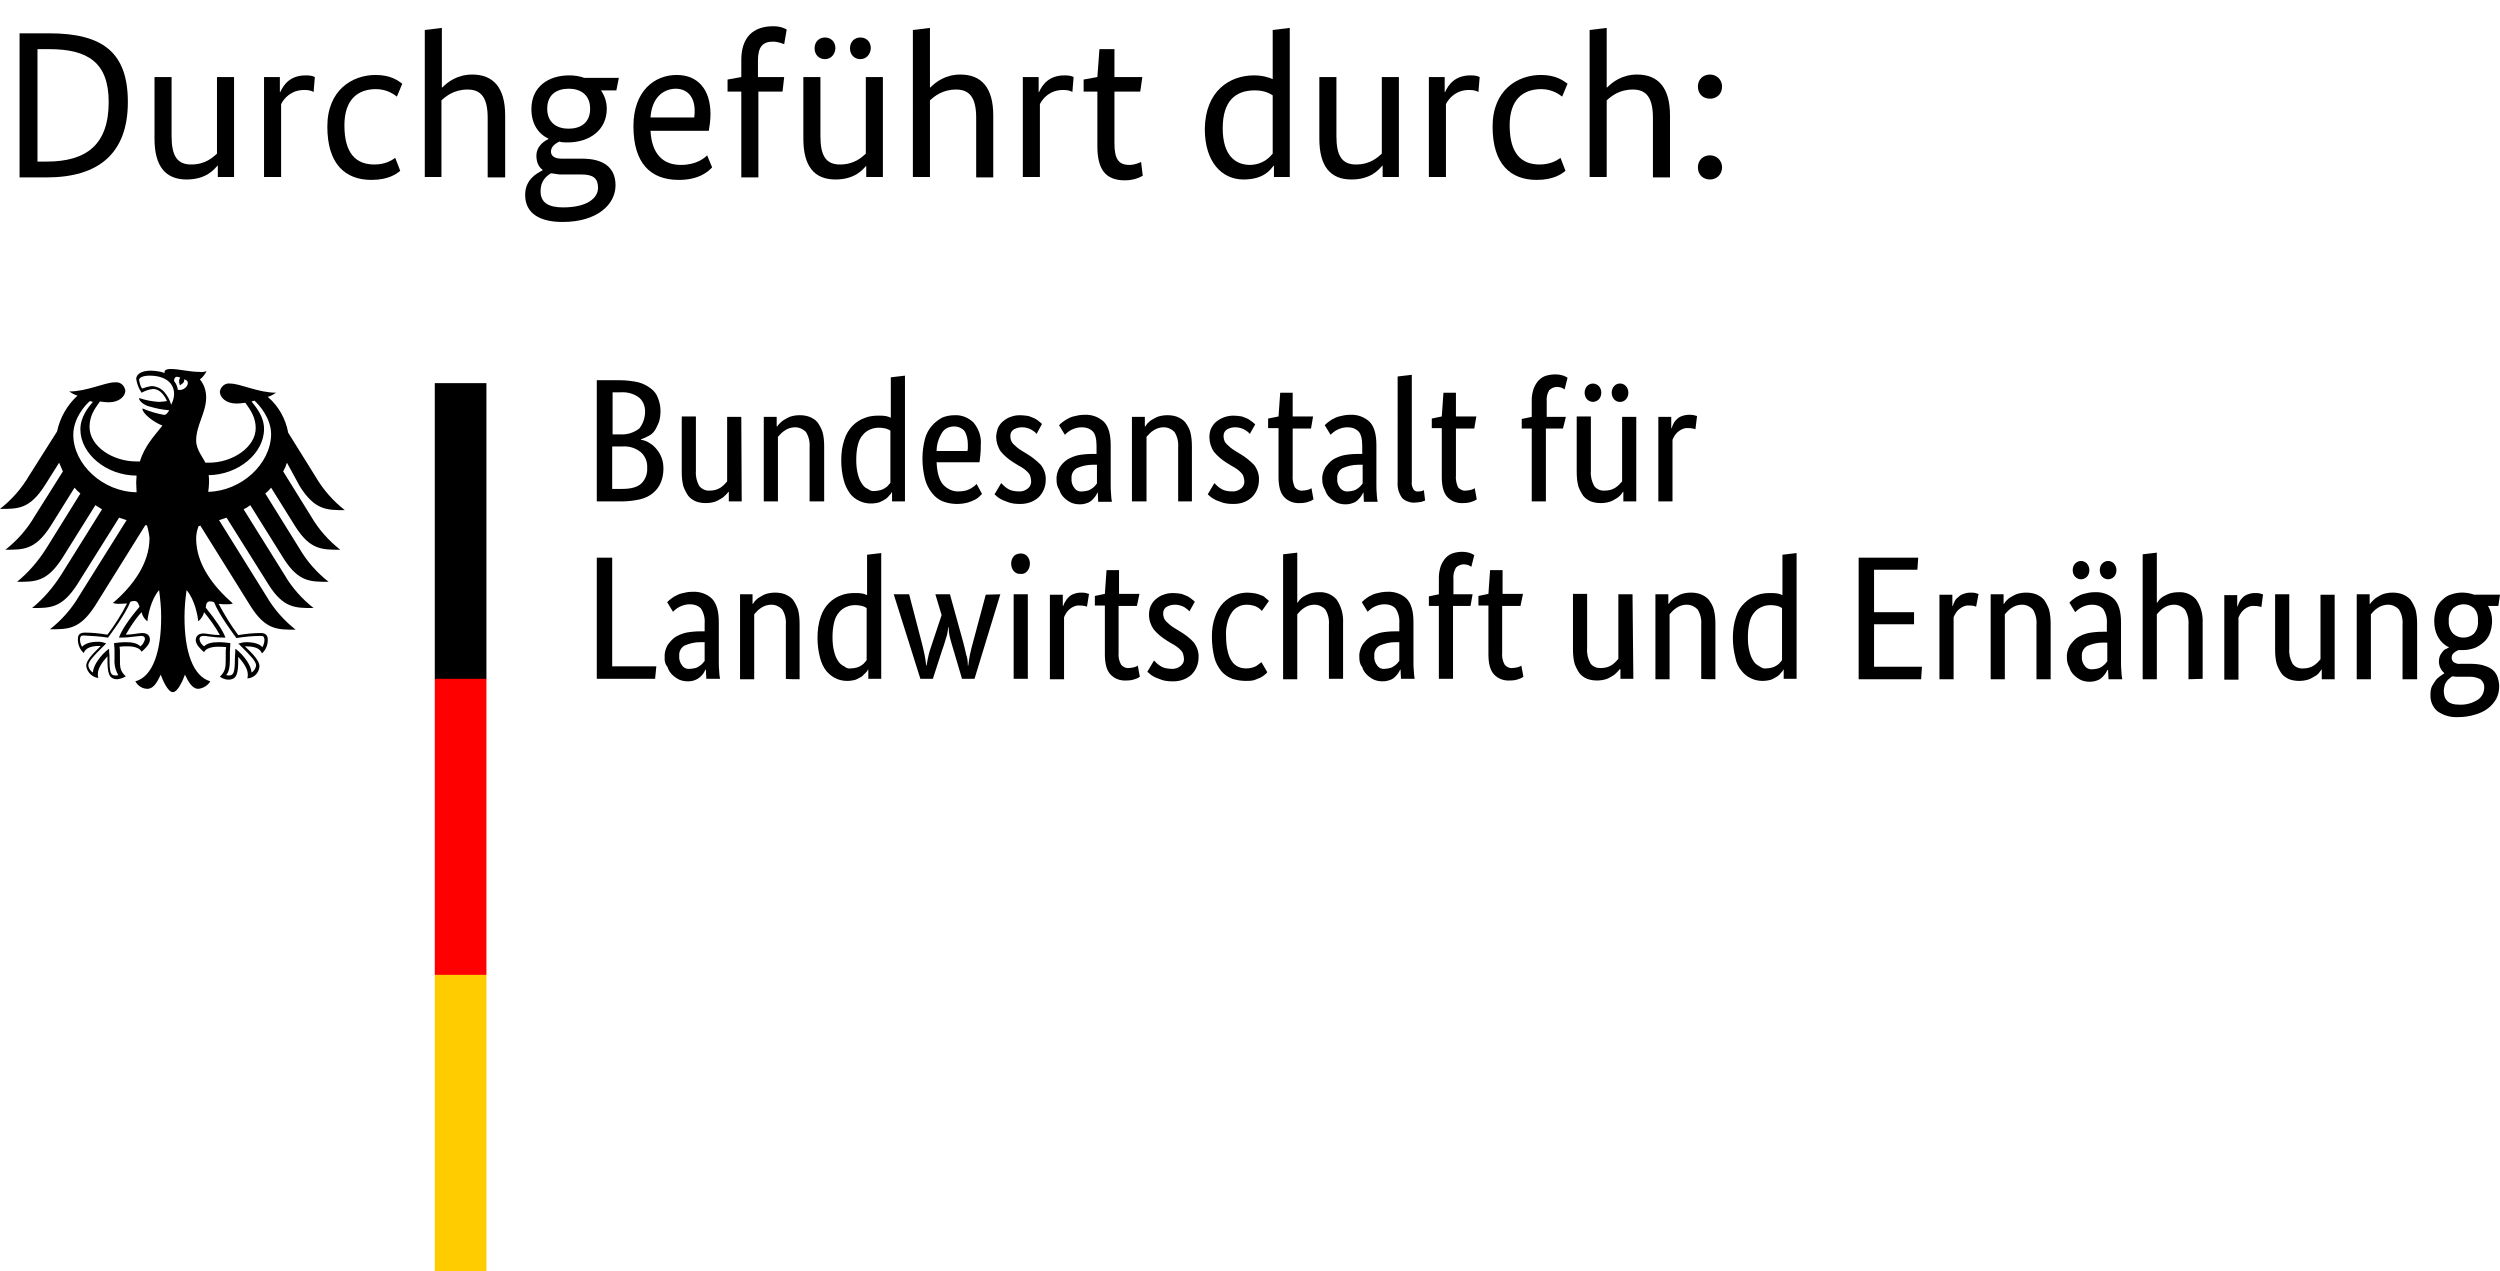 <svg xmlns="http://www.w3.org/2000/svg" xmlns:xlink="http://www.w3.org/1999/xlink" id="Ebene_1" x="0px" y="0px" viewBox="0 0 600.3 305.2" style="enable-background:new 0 0 600.3 305.2;" xml:space="preserve"><style type="text/css">	.st0{fill:#FF0000;}	.st1{fill:#FFCC00;}	.st2{enable-background:new    ;}</style><g>	<g id="Name">		<path d="M158.6,98.7c0,0.9-0.1,1.8-0.4,2.7c-0.3,0.7-0.6,1.4-1,2c-0.4,0.6-0.9,1-1.5,1.3c-0.6,0.3-1.2,0.6-1.8,0.8v0.1   c0.8,0.1,1.5,0.4,2.1,0.8c0.7,0.4,1.2,0.9,1.7,1.5c0.5,0.6,0.9,1.3,1.2,2.1c0.3,0.8,0.4,1.7,0.4,2.6c0,1.1-0.2,2.2-0.6,3.2   c-0.4,1-1,1.8-1.8,2.5c-0.9,0.8-2,1.3-3.2,1.6c-1.4,0.3-2.9,0.5-4.4,0.5h-6V91.3h5.6c1.5,0,3,0.2,4.4,0.5c1.1,0.3,2.1,0.8,3,1.5   c0.8,0.6,1.4,1.4,1.7,2.3C158.4,96.6,158.6,97.6,158.6,98.7z M154.9,98.8c0-1.3-0.5-2.5-1.4-3.3c-1.3-1-2.9-1.4-4.5-1.3h-1.9v10.1   h1.9c1.6,0.1,3.2-0.4,4.5-1.4C154.4,101.8,154.9,100.3,154.9,98.8z M155.4,112.3c0.1-1.4-0.5-2.8-1.5-3.7c-1.2-1-2.8-1.5-4.4-1.4   H147v10.2h2.3c2.2,0,3.7-0.4,4.7-1.3C155,115.1,155.5,113.7,155.4,112.3z M178.1,120.4H175v-2.3h-0.1c-0.2,0.3-0.4,0.5-0.6,0.7   c-0.3,0.3-0.7,0.7-1.1,0.9c-0.5,0.3-1,0.6-1.6,0.8c-0.7,0.2-1.4,0.3-2.1,0.3c-0.8,0-1.6-0.1-2.4-0.4c-0.7-0.3-1.3-0.7-1.8-1.3   c-0.5-0.7-0.9-1.5-1.2-2.3c-0.3-1.1-0.4-2.3-0.4-3.5V100h3.4v13.1c-0.1,1.3,0.2,2.5,0.8,3.6c0.7,0.8,1.6,1.2,2.6,1.1   c0.9,0,1.7-0.2,2.5-0.7c0.6-0.4,1.1-0.9,1.6-1.5v-15.5h3.4L178.1,120.4L178.1,120.4z M194.4,120.4v-13c0.1-1.3-0.2-2.6-0.9-3.7   c-0.7-0.7-1.6-1.1-2.6-1.1c-0.9,0-1.8,0.3-2.5,0.8c-0.6,0.4-1.1,0.9-1.6,1.5v15.5h-3.4v-20.3h3.1v2.3h0.1c0.2-0.3,0.4-0.5,0.6-0.7   c0.3-0.3,0.7-0.7,1.1-0.9c0.5-0.3,1-0.6,1.6-0.8c0.7-0.2,1.4-0.3,2.1-0.3c0.8,0,1.6,0.1,2.4,0.4c0.7,0.3,1.4,0.7,1.9,1.3   c0.5,0.7,0.9,1.5,1.2,2.3c0.3,1.1,0.4,2.3,0.4,3.5v13.2L194.4,120.4z M202,110.6c0-1.8,0.2-3.5,0.8-5.2c0.8-2.4,2.6-4.3,5-5.1   c1-0.4,2.1-0.5,3.2-0.5c0.6,0,1.1,0,1.7,0.1c0.4,0.1,0.8,0.2,1.2,0.4v-9.7l3.4-0.4v30.2h-3.1v-2.2h-0.1c-0.1,0.3-0.3,0.5-0.5,0.7   c-0.2,0.3-0.6,0.7-0.9,0.9c-0.5,0.3-1,0.6-1.5,0.8c-0.7,0.2-1.4,0.3-2.1,0.3c-0.9,0-1.9-0.2-2.7-0.6c-0.9-0.4-1.7-1-2.3-1.8   c-0.7-1-1.2-2-1.5-3.2C202.2,113.8,202,112.2,202,110.6L202,110.6z M210,117.9c0.5,0,0.9-0.1,1.4-0.2c0.4-0.1,0.8-0.3,1.1-0.5   c0.3-0.2,0.6-0.4,0.8-0.7c0.2-0.2,0.4-0.4,0.5-0.6v-12.5c-0.3-0.2-0.7-0.4-1.1-0.5c-0.5-0.1-1-0.2-1.5-0.2c-0.8,0-1.5,0.1-2.2,0.4   c-0.7,0.3-1.3,0.7-1.8,1.3c-0.6,0.7-1,1.5-1.2,2.4c-0.3,1.2-0.4,2.4-0.4,3.6c0,1.2,0.1,2.4,0.4,3.5c0.2,0.8,0.5,1.6,1,2.3   c0.3,0.5,0.8,1,1.4,1.2C208.9,117.8,209.4,118,210,117.9L210,117.9z M235.5,107c0,0.8,0,1.5-0.1,2.3c-0.1,0.6-0.1,1.2-0.2,1.7   h-10.3c0.1,2.4,0.6,4.2,1.5,5.3c1,1.1,2.4,1.8,3.9,1.7c0.5,0,1.1-0.1,1.6-0.2c0.4-0.1,0.8-0.3,1.2-0.5c0.3-0.2,0.6-0.4,0.9-0.6   l0.5-0.5l1.3,2.4c-0.2,0.2-0.4,0.4-0.6,0.6c-0.3,0.3-0.7,0.6-1.1,0.8c-0.6,0.3-1.2,0.5-1.8,0.7c-2,0.5-4,0.4-5.9-0.3   c-1-0.4-1.9-1.1-2.6-2c-0.8-1-1.4-2.2-1.7-3.4c-0.4-1.6-0.6-3.2-0.6-4.9c0-1.6,0.2-3.2,0.6-4.7c0.3-1.2,0.9-2.3,1.7-3.2   c0.7-0.8,1.5-1.4,2.4-1.9c0.9-0.4,2-0.6,3-0.6c1.7-0.1,3.4,0.6,4.6,1.8C235.1,103.1,235.7,105,235.5,107z M229.1,102.4   c-1.2,0-2.3,0.5-2.9,1.5c-0.8,1.3-1.3,2.8-1.3,4.4h7.4c0-0.2,0.1-0.4,0.1-0.6v-0.9c0-1.2-0.2-2.3-0.8-3.3   C231,102.8,230.1,102.4,229.1,102.4L229.1,102.4z M248.9,104.2c-0.3-0.4-0.7-0.7-1.2-1c-0.7-0.4-1.5-0.6-2.3-0.6   c-0.7,0-1.5,0.2-2.1,0.6c-0.5,0.4-0.7,0.9-0.7,1.5c0,0.7,0.2,1.4,0.7,1.9c0.6,0.6,1.3,1.2,2,1.6l1.3,0.8c1.2,0.7,2.3,1.6,3.3,2.6   c0.8,1,1.3,2.4,1.2,3.7c0,1.5-0.6,3-1.7,4.1c-1.3,1.2-3.1,1.7-4.8,1.6c-0.7,0-1.5-0.1-2.2-0.3c-0.5-0.2-1.1-0.4-1.6-0.6   c-0.4-0.2-0.8-0.4-1.2-0.7c-0.3-0.3-0.6-0.5-0.8-0.7l1.6-2.7l0.6,0.6c0.3,0.3,0.6,0.5,0.9,0.7c0.3,0.2,0.7,0.4,1.1,0.5   c0.5,0.1,1,0.2,1.5,0.2c0.8,0.1,1.7-0.2,2.3-0.7c0.5-0.4,0.8-1,0.8-1.7c0-0.4-0.1-0.8-0.2-1.2c-0.1-0.4-0.3-0.7-0.6-1   c-0.3-0.3-0.6-0.6-0.9-0.8c-0.4-0.3-0.9-0.6-1.3-0.8l-1.3-0.8c-1.1-0.7-2.2-1.6-3-2.6c-0.7-1-1.1-2.3-1.1-3.5   c0-0.7,0.2-1.4,0.4-2.1c0.3-0.6,0.7-1.2,1.2-1.6c0.6-0.5,1.2-0.9,1.9-1.1c0.7-0.3,1.5-0.4,2.3-0.4c0.7,0,1.3,0.1,2,0.2   c0.6,0.2,1,0.4,1.5,0.6c0.3,0.2,0.7,0.4,1,0.7c0.3,0.2,0.5,0.4,0.7,0.6L248.9,104.2z M253.7,115.3c-0.1-1,0.2-2.1,0.7-3   c0.5-0.8,1.1-1.4,1.8-1.9c0.8-0.5,1.8-0.9,2.7-1.1c1.1-0.2,2.2-0.3,3.3-0.3h1.1v-1.9c0-1.7-0.3-2.9-0.9-3.5c-0.7-0.7-1.6-1-2.6-1   c-0.9,0-1.7,0.2-2.5,0.6c-0.6,0.3-1.1,0.7-1.6,1.2l-1.4-2.3c0.3-0.3,0.6-0.6,0.9-0.8c0.4-0.3,0.9-0.6,1.3-0.8   c0.5-0.3,1.1-0.5,1.7-0.6c0.7-0.2,1.5-0.3,2.2-0.3c1.7-0.1,3.4,0.5,4.7,1.7c1.1,1.2,1.6,3,1.6,5.6v9.3c0,0.9,0,1.7,0.1,2.6   c0,0.6,0.1,1.1,0.2,1.7h-3.3l-0.1-2.2h-0.1c-0.1,0.3-0.3,0.6-0.5,0.9c-0.2,0.3-0.5,0.6-0.8,0.9c-0.3,0.3-0.8,0.6-1.2,0.7   c-0.5,0.2-1.1,0.3-1.7,0.3c-0.7,0-1.4-0.1-2.1-0.4c-0.6-0.3-1.2-0.7-1.7-1.2c-0.5-0.5-0.9-1.1-1.1-1.8   C253.9,117,253.7,116.2,253.7,115.3L253.7,115.3z M259.9,118c0.4,0,0.9-0.1,1.3-0.2c0.4-0.1,0.7-0.3,1-0.5   c0.3-0.2,0.5-0.4,0.7-0.6c0.2-0.2,0.3-0.4,0.5-0.6v-4.5h-1.1c-1.3,0-2.5,0.3-3.7,0.8c-0.9,0.5-1.4,1.5-1.3,2.5   c-0.1,0.8,0.2,1.7,0.7,2.3C258.4,117.8,259.1,118.1,259.9,118L259.9,118z M282.9,120.4v-13c0.1-1.3-0.2-2.6-0.9-3.7   c-0.7-0.7-1.6-1.1-2.6-1.1c-0.9,0-1.8,0.3-2.5,0.8c-0.6,0.4-1.1,0.9-1.6,1.5v15.5h-3.5v-20.3h3.1v2.3h0.1c0.2-0.2,0.3-0.5,0.5-0.7   c0.3-0.3,0.7-0.7,1.1-0.9c0.5-0.3,1-0.6,1.6-0.8c0.7-0.2,1.4-0.3,2.1-0.3c0.8,0,1.6,0.1,2.4,0.4c0.7,0.3,1.4,0.7,1.9,1.3   c0.5,0.7,1,1.5,1.2,2.3c0.3,1.1,0.4,2.3,0.4,3.5v13.2L282.9,120.4z M300.1,104.2c-0.3-0.4-0.7-0.7-1.2-1c-0.7-0.4-1.5-0.6-2.3-0.6   c-0.8,0-1.5,0.2-2.1,0.6c-0.5,0.4-0.7,0.9-0.7,1.5c0,0.7,0.2,1.4,0.7,1.9c0.6,0.6,1.3,1.2,2,1.6l1.3,0.8c1.2,0.7,2.3,1.6,3.3,2.6   c0.8,1,1.3,2.4,1.2,3.7c0,1.5-0.6,3-1.7,4.1c-1.3,1.2-3,1.7-4.8,1.6c-0.7,0-1.5-0.1-2.2-0.3c-0.5-0.2-1.1-0.4-1.6-0.6   c-0.4-0.2-0.8-0.4-1.2-0.7c-0.3-0.3-0.6-0.5-0.8-0.7l1.6-2.7l0.6,0.6c0.3,0.3,0.6,0.5,0.9,0.7c0.3,0.2,0.7,0.4,1.1,0.5   c0.5,0.1,1,0.2,1.5,0.2c0.8,0.1,1.7-0.2,2.3-0.7c0.5-0.4,0.8-1,0.8-1.6c0-0.4-0.1-0.8-0.2-1.2c-0.1-0.4-0.3-0.7-0.6-1   c-0.3-0.3-0.6-0.6-0.9-0.8c-0.4-0.3-0.9-0.6-1.3-0.8l-1.3-0.8c-1.1-0.7-2.2-1.6-3-2.6c-0.7-1-1.1-2.3-1.1-3.5   c0-0.7,0.1-1.4,0.4-2.1c0.3-0.6,0.7-1.2,1.2-1.6c1.2-1,2.7-1.5,4.2-1.5c0.7,0,1.3,0.1,2,0.2c0.6,0.2,1,0.4,1.5,0.6   c0.6,0.4,1.2,0.8,1.7,1.3L300.1,104.2z M314.8,102.9h-4.4v11.2c-0.1,1,0.1,2,0.5,2.9c0.5,0.6,1.2,0.9,1.9,0.8   c0.4,0,0.9-0.1,1.3-0.2c0.3-0.1,0.6-0.2,0.8-0.4l0.5,2.7c-0.3,0.2-0.6,0.4-1,0.5c-0.7,0.3-1.5,0.4-2.2,0.4   c-1.5,0.1-2.9-0.4-3.9-1.5c-0.9-1-1.3-2.6-1.3-4.8v-11.7h-2.5v-2.3l2.5-0.5l0.4-5.7h3v5.7h4.9L314.8,102.9z M317.5,115.3   c-0.1-1,0.2-2.1,0.7-3c0.5-0.7,1.1-1.4,1.8-1.9c0.8-0.5,1.8-0.9,2.7-1.1c1.1-0.2,2.2-0.3,3.3-0.3h1.1v-1.9c0-1.7-0.3-2.9-0.9-3.5   c-0.7-0.7-1.6-1-2.6-1c-0.9,0-1.7,0.2-2.5,0.6c-0.6,0.3-1.1,0.7-1.6,1.2l-1.4-2.3c0.3-0.3,0.6-0.6,0.9-0.8   c0.4-0.3,0.8-0.6,1.3-0.8c0.5-0.3,1.1-0.5,1.7-0.6c0.7-0.2,1.5-0.3,2.2-0.3c1.7-0.1,3.4,0.5,4.7,1.7c1.1,1.2,1.6,3,1.6,5.6v9.3   c0,0.9,0,1.7,0.1,2.6c0,0.6,0.1,1.1,0.2,1.7h-3.3l-0.1-2.2h-0.1c-0.1,0.3-0.3,0.6-0.5,0.9c-0.2,0.3-0.5,0.6-0.8,0.9   c-0.3,0.3-0.8,0.6-1.2,0.7c-0.5,0.2-1.1,0.3-1.7,0.3c-0.7,0-1.4-0.1-2.1-0.4c-0.6-0.3-1.2-0.7-1.7-1.2c-0.5-0.5-0.9-1.1-1.1-1.8   C317.8,117,317.5,116.2,317.5,115.3L317.5,115.3z M323.7,118c0.4,0,0.9-0.1,1.3-0.2c0.4-0.1,0.7-0.3,1-0.5   c0.3-0.2,0.5-0.4,0.7-0.6c0.2-0.2,0.3-0.4,0.5-0.6v-4.5h-1.1c-1.3,0-2.5,0.3-3.7,0.8c-0.9,0.5-1.4,1.5-1.3,2.5   c-0.1,0.8,0.2,1.7,0.7,2.3C322.3,117.8,323,118.1,323.7,118L323.7,118z M339,115.7c-0.1,0.6,0.1,1.3,0.4,1.8   c0.3,0.4,0.7,0.6,1.2,0.5c0.3,0,0.5,0,0.8-0.1c0.2-0.1,0.4-0.1,0.5-0.2l0.3,2.5c-0.3,0.1-0.6,0.2-0.9,0.3   c-0.6,0.1-1.2,0.2-1.8,0.2c-1,0-2.1-0.4-2.8-1.1c-0.8-1.1-1.2-2.4-1.1-3.8V90.4L339,90V115.7z M354,102.9h-4.4v11.2   c-0.1,1,0.1,2,0.5,2.9c0.5,0.6,1.2,0.9,1.9,0.8c0.4,0,0.9-0.1,1.3-0.2c0.3-0.1,0.6-0.2,0.8-0.4l0.5,2.7c-0.3,0.2-0.6,0.4-1,0.5   c-0.7,0.3-1.5,0.4-2.2,0.4c-1.5,0.1-2.9-0.4-3.9-1.5c-0.9-1-1.3-2.6-1.3-4.8v-11.7h-2.4v-2.3l2.4-0.5l0.4-5.7h3v5.7h4.9L354,102.9   z M375.3,102.9h-4.1v17.5h-3.4v-17.5h-2.4v-2.3l2.4-0.5V96c0-1,0.2-1.9,0.5-2.8c0.3-0.7,0.7-1.4,1.2-1.9c0.5-0.5,1.1-0.9,1.8-1.1   c0.7-0.2,1.5-0.3,2.2-0.3c0.6,0,1.3,0.1,1.9,0.3c0.3,0.1,0.7,0.3,1,0.5l-0.7,2.8c-0.2-0.1-0.5-0.3-0.7-0.4   c-0.4-0.1-0.7-0.2-1.1-0.2c-0.7,0-1.4,0.3-1.9,0.8c-0.5,0.8-0.7,1.8-0.6,2.8v3.6h4.6L375.3,102.9z M392.9,120.4h-3.1v-2.3h-0.1   c-0.1,0.2-0.3,0.4-0.5,0.7c-0.3,0.3-0.7,0.7-1.1,0.9c-0.5,0.3-1,0.6-1.6,0.8c-0.7,0.2-1.4,0.3-2.1,0.3c-0.8,0-1.6-0.1-2.4-0.4   c-0.7-0.3-1.3-0.7-1.8-1.3c-0.5-0.7-0.9-1.5-1.2-2.3c-0.3-1.1-0.4-2.3-0.4-3.5V100h3.4v13.1c-0.1,1.3,0.2,2.5,0.8,3.6   c0.6,0.8,1.6,1.2,2.6,1.1c0.9,0,1.7-0.2,2.5-0.7c0.6-0.4,1.1-0.9,1.6-1.5v-15.5h3.4L392.9,120.4L392.9,120.4z M384.5,94.3   c0,0.6-0.2,1.2-0.6,1.6c-0.4,0.4-0.9,0.6-1.4,0.6c-0.5,0-1-0.2-1.4-0.6c-0.8-0.9-0.8-2.3,0-3.2c0.4-0.4,0.9-0.6,1.4-0.6   c0.5,0,1,0.2,1.4,0.6C384.3,93.1,384.5,93.7,384.5,94.3z M391,94.3c0,0.6-0.2,1.2-0.6,1.6c-0.7,0.8-2,0.8-2.7,0.1c0,0,0,0-0.1-0.1   c-0.8-0.9-0.8-2.3,0-3.2c0.7-0.8,2-0.8,2.7-0.1c0,0,0,0,0.1,0.1C390.8,93.1,391,93.7,391,94.3z M407.1,103.1   c-0.1-0.1-0.3-0.1-0.6-0.2c-0.4-0.1-0.7-0.1-1.1-0.1c-0.9-0.1-1.8,0.3-2.5,0.9c-0.6,0.5-1,1.2-1.3,1.9v14.8h-3.4v-20.3h3.1v2.7   h0.1c0.1-0.4,0.3-0.8,0.5-1.2c0.2-0.4,0.5-0.7,0.8-1c0.3-0.3,0.8-0.6,1.2-0.7c0.5-0.2,1.1-0.3,1.7-0.3c0.4,0,0.8,0,1.2,0.1   c0.2,0.1,0.5,0.1,0.7,0.2L407.1,103.1z M147,133.9v26.1h10.6l-0.3,3h-14v-29.1H147z M159.6,157.9c-0.1-1,0.2-2.1,0.7-3   c0.5-0.7,1.1-1.4,1.8-1.9c0.8-0.5,1.8-0.9,2.7-1.1c1.1-0.2,2.2-0.3,3.3-0.3h1.1v-1.9c0.1-1.3-0.2-2.5-0.9-3.6   c-0.7-0.7-1.6-1-2.6-1c-0.9,0-1.7,0.2-2.5,0.6c-0.6,0.3-1.1,0.7-1.6,1.2l-1.4-2.3c0.3-0.3,0.6-0.6,0.9-0.8   c0.4-0.3,0.8-0.6,1.3-0.8c0.5-0.3,1.1-0.5,1.7-0.6c0.7-0.2,1.5-0.3,2.2-0.3c1.7-0.1,3.5,0.5,4.7,1.7c1.1,1.2,1.6,3,1.6,5.6v9.3   c0,0.9,0,1.7,0.1,2.6c0,0.6,0.1,1.1,0.2,1.7h-3.3l-0.1-2.2h-0.1c-0.2,0.3-0.3,0.6-0.5,0.9c-0.5,0.7-1.2,1.3-2,1.6   c-0.5,0.2-1.1,0.3-1.7,0.3c-0.7,0-1.4-0.1-2.1-0.4c-0.6-0.3-1.2-0.7-1.7-1.2c-0.5-0.5-0.9-1.1-1.1-1.8   C159.8,159.6,159.5,158.8,159.6,157.9L159.6,157.9z M165.7,160.6c0.4,0,0.9-0.1,1.3-0.2c0.4-0.1,0.7-0.3,1-0.5   c0.3-0.2,0.5-0.4,0.7-0.6c0.2-0.2,0.3-0.4,0.5-0.6v-4.5h-1.1c-1.3,0-2.5,0.3-3.7,0.8c-0.9,0.5-1.4,1.5-1.3,2.5   c-0.1,0.8,0.2,1.7,0.7,2.3C164.2,160.4,164.9,160.7,165.7,160.6L165.7,160.6z M188.7,163v-13c0.1-1.3-0.2-2.6-0.9-3.7   c-0.7-0.7-1.6-1.1-2.6-1.1c-0.9,0-1.8,0.3-2.5,0.8c-0.6,0.4-1.1,0.9-1.6,1.5v15.6h-3.4v-20.4h3v2.3h0.1c0.1-0.2,0.3-0.4,0.5-0.7   c0.3-0.3,0.7-0.7,1.1-0.9c0.5-0.3,1-0.6,1.6-0.8c0.7-0.2,1.4-0.3,2.1-0.3c0.8,0,1.6,0.1,2.4,0.4c0.7,0.3,1.4,0.7,1.9,1.3   c0.5,0.7,0.9,1.5,1.2,2.3c0.3,1.1,0.4,2.3,0.4,3.5v13.3C192.1,163.1,188.7,163.1,188.7,163L188.7,163z M196.3,153.2   c0-1.8,0.2-3.5,0.8-5.2c0.8-2.4,2.6-4.3,5-5.1c1-0.4,2.1-0.5,3.2-0.5c0.6,0,1.1,0,1.7,0.1c0.4,0.1,0.8,0.2,1.2,0.4v-9.7l3.4-0.4   V163h-3.1v-2.2h-0.1c-0.1,0.3-0.3,0.5-0.5,0.7c-0.3,0.3-0.6,0.6-0.9,0.9c-0.5,0.3-1,0.6-1.5,0.8c-0.7,0.2-1.4,0.3-2.1,0.3   c-0.9,0-1.9-0.2-2.7-0.6c-0.9-0.4-1.7-1.1-2.3-1.8c-0.7-0.9-1.2-2-1.5-3.2C196.5,156.4,196.3,154.8,196.3,153.2L196.3,153.2z    M204.3,160.5c0.5,0,0.9-0.1,1.4-0.2c0.4-0.1,0.8-0.3,1.1-0.5c0.3-0.2,0.6-0.4,0.8-0.7c0.2-0.2,0.4-0.4,0.5-0.6v-12.5   c-0.3-0.2-0.7-0.4-1.1-0.5c-0.5-0.1-1-0.2-1.5-0.2c-0.8,0-1.5,0.1-2.2,0.4c-0.7,0.3-1.3,0.7-1.8,1.3c-0.6,0.7-1,1.5-1.2,2.4   c-0.3,1.2-0.4,2.4-0.4,3.6c0,1.2,0.1,2.4,0.4,3.5c0.2,0.8,0.5,1.6,1,2.3c0.3,0.5,0.8,0.9,1.4,1.2   C203.2,160.4,203.7,160.6,204.3,160.5L204.3,160.5z M240.2,142.7l-6.2,20.3h-3l-2.1-7.1c-0.3-1-0.6-2-0.8-2.8   c-0.2-0.8-0.3-1.7-0.3-2.5h-0.1c-0.1,0.8-0.2,1.7-0.5,2.5c-0.3,0.9-0.5,1.8-0.9,2.8l-2.3,7.1H221l-6.4-20.3h3.7l3,11.5   c0.3,1.1,0.5,2.1,0.7,3s0.3,1.8,0.4,2.6h0.1c0.1-0.8,0.3-1.7,0.5-2.6s0.6-1.9,0.9-2.9l2.2-6.6l-1.5-5h3.5l3.1,11.2   c0.3,1.2,0.6,2.2,0.8,3.3c0.3,0.8,0.4,1.7,0.4,2.6h0.1c0.1-0.7,0.2-1.6,0.4-2.6s0.5-2.1,0.8-3.2l3-11.2L240.2,142.7L240.2,142.7z    M246.8,163h-3.4v-20.3h3.4V163z M245.1,137.8c-0.6,0.1-1.3-0.2-1.7-0.7c-0.4-0.5-0.6-1.1-0.6-1.8c0-0.6,0.2-1.2,0.6-1.7   c0.4-0.5,1.1-0.7,1.7-0.7c0.6,0,1.2,0.2,1.6,0.7c0.4,0.5,0.6,1.1,0.6,1.7c0,0.7-0.2,1.3-0.6,1.8   C246.3,137.6,245.7,137.9,245.1,137.8L245.1,137.8z M261,145.7c-0.1-0.1-0.3-0.1-0.6-0.2c-0.4-0.1-0.7-0.1-1.1-0.1   c-0.9-0.1-1.8,0.3-2.5,0.9c-0.6,0.5-1,1.2-1.3,1.9v14.9h-3.4v-20.3h3.1v2.7h0.1c0.1-0.4,0.3-0.8,0.6-1.2c0.2-0.4,0.5-0.7,0.8-1   c0.3-0.3,0.8-0.6,1.2-0.7c0.5-0.2,1.1-0.3,1.7-0.3c0.4,0,0.8,0,1.2,0.1c0.2,0.1,0.5,0.2,0.7,0.2L261,145.7z M273,145.5h-4.4v11.2   c-0.1,1,0.1,2,0.6,2.9c0.5,0.6,1.2,0.9,1.9,0.8c0.4,0,0.9-0.1,1.3-0.2c0.3-0.1,0.6-0.2,0.8-0.4l0.5,2.7c-0.3,0.2-0.6,0.4-1,0.5   c-0.7,0.3-1.4,0.4-2.2,0.4c-1.5,0.1-2.9-0.4-3.9-1.5c-0.9-1-1.3-2.6-1.3-4.8v-11.7h-2.4v-2.3l2.4-0.5l0.4-5.7h3v5.7h4.9L273,145.5   z M285.6,146.8c-0.3-0.4-0.8-0.7-1.2-1c-0.7-0.4-1.5-0.6-2.3-0.6c-0.7,0-1.5,0.2-2.1,0.6c-0.5,0.4-0.7,0.9-0.7,1.5   c0,0.7,0.2,1.4,0.7,1.9c0.6,0.6,1.3,1.2,2,1.6l1.3,0.8c1.2,0.7,2.4,1.6,3.3,2.6c0.8,1,1.3,2.4,1.2,3.7c0,1.5-0.6,3-1.7,4.1   c-1.3,1.2-3.1,1.7-4.8,1.6c-0.7,0-1.5-0.1-2.2-0.3c-0.5-0.2-1.1-0.4-1.6-0.6c-0.4-0.2-0.8-0.4-1.2-0.7c-0.3-0.3-0.6-0.5-0.8-0.7   l1.6-2.7l0.6,0.6c0.3,0.3,0.6,0.5,0.9,0.7c0.3,0.2,0.7,0.4,1.1,0.5c0.5,0.1,1,0.2,1.5,0.2c0.8,0.1,1.7-0.2,2.3-0.7   c0.5-0.4,0.8-1,0.8-1.6c0-0.4-0.1-0.8-0.2-1.2c-0.1-0.4-0.3-0.7-0.6-1c-0.3-0.3-0.6-0.6-0.9-0.8c-0.4-0.3-0.9-0.6-1.3-0.8   l-1.3-0.8c-1.1-0.7-2.2-1.6-3-2.6c-0.7-1-1.1-2.2-1.1-3.5c0-0.7,0.1-1.4,0.4-2.1c0.3-0.6,0.7-1.2,1.2-1.6c0.6-0.5,1.2-0.9,1.9-1.1   c0.7-0.3,1.5-0.4,2.3-0.4c0.7,0,1.3,0.1,2,0.2c0.6,0.2,1,0.4,1.5,0.6c0.3,0.2,0.7,0.4,1,0.7c0.3,0.2,0.5,0.4,0.7,0.6L285.6,146.8z    M303,146.7l-0.4-0.4c-0.2-0.2-0.5-0.4-0.7-0.5c-0.3-0.2-0.6-0.3-1-0.4c-0.5-0.1-0.9-0.2-1.4-0.2c-0.7,0-1.4,0.1-2,0.4   c-0.6,0.3-1.2,0.7-1.6,1.3c-0.5,0.7-0.9,1.5-1.1,2.3c-0.3,1.1-0.5,2.3-0.4,3.4c0,1.3,0.1,2.6,0.4,3.8c0.2,0.9,0.5,1.7,1,2.4   c0.4,0.6,0.9,1,1.5,1.3c0.6,0.3,1.3,0.4,2,0.4c0.8,0,1.7-0.2,2.4-0.6c0.5-0.4,0.9-0.7,1.2-0.9l1.4,2.4c-0.1,0.2-0.4,0.5-0.6,0.6   c-0.3,0.3-0.7,0.5-1,0.7c-0.5,0.2-1,0.4-1.5,0.6c-0.7,0.2-1.4,0.2-2.1,0.2c-1.1,0-2.2-0.2-3.2-0.5c-1-0.4-1.9-1-2.6-1.8   c-0.8-1-1.4-2.1-1.7-3.3c-0.4-1.6-0.6-3.3-0.6-5c0-1.7,0.2-3.3,0.8-4.9c0.4-1.2,1.1-2.4,2-3.3c1.5-1.5,3.6-2.4,5.7-2.4   c0.7,0,1.3,0.1,2,0.2c0.5,0.1,1,0.3,1.5,0.5c0.4,0.1,0.7,0.4,1,0.7c0.3,0.2,0.5,0.4,0.7,0.6L303,146.7z M319.1,163v-13   c0.1-1.3-0.2-2.6-0.9-3.7c-0.7-0.7-1.6-1.1-2.6-1.1c-0.9,0-1.8,0.3-2.5,0.8c-0.6,0.4-1.1,0.9-1.6,1.5v15.6h-3.4v-30l3.4-0.4v12   h0.1c0.1-0.2,0.3-0.4,0.5-0.7c0.3-0.3,0.6-0.6,1-0.8c0.5-0.3,1-0.5,1.5-0.7c0.7-0.2,1.4-0.3,2.1-0.3c1.6-0.1,3.1,0.5,4.2,1.7   c1.2,1.7,1.7,3.7,1.6,5.7V163L319.1,163L319.1,163z M326.4,157.9c-0.1-1,0.2-2.1,0.7-3c0.5-0.7,1.1-1.4,1.8-1.9   c0.8-0.5,1.8-0.9,2.7-1.1c1.1-0.2,2.2-0.3,3.3-0.3h1.1v-1.9c0.1-1.3-0.2-2.5-0.9-3.6c-0.7-0.7-1.6-1-2.6-1c-0.9,0-1.7,0.2-2.5,0.6   c-0.6,0.3-1.1,0.7-1.6,1.2l-1.4-2.3c0.3-0.3,0.6-0.6,0.9-0.8c0.4-0.3,0.8-0.6,1.3-0.8c0.5-0.3,1.1-0.5,1.7-0.6   c0.7-0.2,1.5-0.3,2.2-0.3c1.7-0.1,3.5,0.5,4.7,1.7c1.1,1.2,1.6,3,1.6,5.6v9.3c0,0.9,0,1.7,0.1,2.6c0,0.6,0.1,1.1,0.2,1.7h-3.3   l-0.1-2.2h-0.1c-0.1,0.3-0.3,0.6-0.5,0.9c-0.2,0.3-0.5,0.6-0.8,0.9c-0.3,0.3-0.8,0.6-1.2,0.7c-0.5,0.2-1.1,0.3-1.7,0.3   c-0.7,0-1.4-0.1-2.1-0.4c-0.6-0.3-1.2-0.7-1.7-1.2c-0.5-0.5-0.9-1.1-1.1-1.8C326.6,159.6,326.4,158.8,326.4,157.9L326.4,157.9z    M332.5,160.6c0.4,0,0.9-0.1,1.3-0.2c0.4-0.1,0.7-0.3,1-0.5c0.3-0.2,0.5-0.4,0.7-0.6c0.2-0.2,0.3-0.4,0.5-0.6v-4.5H335   c-1.3,0-2.5,0.3-3.7,0.8c-0.9,0.5-1.4,1.5-1.3,2.5c-0.1,0.8,0.2,1.7,0.7,2.3C331.1,160.4,331.8,160.7,332.5,160.6L332.5,160.6z    M353.1,145.5h-4.2V163h-3.4v-17.5h-2.4v-2.3l2.4-0.5v-4.1c0-1,0.2-1.9,0.5-2.8c0.3-0.7,0.7-1.4,1.2-1.9c0.5-0.5,1.1-0.9,1.8-1.1   c0.7-0.2,1.4-0.3,2.1-0.3c0.6,0,1.3,0.1,1.9,0.3c0.3,0.1,0.7,0.3,1,0.5l-0.7,2.8c-0.2-0.1-0.5-0.3-0.7-0.4   c-0.4-0.1-0.7-0.2-1.1-0.2c-0.7,0-1.4,0.3-1.9,0.8c-0.5,0.9-0.7,1.8-0.6,2.8v3.6h4.6L353.1,145.5z M365.1,145.5h-4.4v11.2   c-0.1,1,0.1,2,0.6,2.9c0.5,0.6,1.2,0.9,1.9,0.8c0.4,0,0.9-0.1,1.3-0.2c0.3-0.1,0.6-0.2,0.8-0.4l0.5,2.7c-0.3,0.2-0.6,0.4-1,0.5   c-0.7,0.3-1.4,0.4-2.2,0.4c-1.5,0.1-2.9-0.4-3.9-1.5c-0.9-1-1.3-2.6-1.3-4.8v-11.7H355v-2.3l2.4-0.5l0.4-5.7h3v5.7h4.9   L365.1,145.5z M392.2,163h-3.1v-2.3h-0.2c-0.2,0.3-0.4,0.5-0.6,0.7c-0.3,0.3-0.7,0.7-1.1,0.9c-0.5,0.3-1,0.6-1.6,0.8   c-0.7,0.2-1.4,0.3-2.1,0.3c-0.8,0-1.6-0.1-2.4-0.4c-0.7-0.3-1.3-0.7-1.8-1.3c-0.5-0.7-0.9-1.5-1.2-2.3c-0.3-1.1-0.4-2.3-0.4-3.5   v-13.3h3.4v13.1c-0.1,1.3,0.2,2.5,0.8,3.6c0.6,0.8,1.6,1.2,2.6,1.1c0.9,0,1.7-0.2,2.5-0.7c0.6-0.4,1.1-0.9,1.6-1.5v-15.5h3.4   L392.2,163L392.2,163z M408.5,163v-13c0.1-1.3-0.2-2.6-0.9-3.7c-0.7-0.7-1.6-1.1-2.6-1.1c-0.9,0-1.8,0.3-2.5,0.8   c-0.6,0.4-1.1,0.9-1.6,1.5v15.6h-3.4v-20.4h3.1v2.3h0.1c0.2-0.2,0.3-0.5,0.5-0.7c0.3-0.3,0.7-0.7,1.1-0.9c0.5-0.3,1-0.6,1.6-0.8   c0.7-0.2,1.4-0.3,2.1-0.3c0.8,0,1.6,0.1,2.4,0.4c0.7,0.3,1.4,0.7,1.9,1.3c0.5,0.7,1,1.5,1.2,2.3c0.3,1.1,0.4,2.3,0.4,3.5v13.3   C411.9,163.1,408.5,163.1,408.5,163L408.5,163z M416.1,153.2c0-1.8,0.2-3.5,0.8-5.2c0.4-1.3,1.1-2.4,2.1-3.3   c0.8-0.8,1.8-1.4,2.9-1.8c1-0.4,2.1-0.5,3.2-0.5c0.6,0,1.1,0,1.7,0.1c0.4,0.1,0.8,0.2,1.2,0.4v-9.7l3.4-0.4V163h-3.1v-2.2h-0.1   c-0.1,0.3-0.3,0.5-0.5,0.7c-0.2,0.3-0.6,0.7-0.9,0.9c-0.5,0.3-1,0.6-1.5,0.8c-0.7,0.2-1.4,0.3-2.1,0.3c-0.9,0-1.9-0.2-2.7-0.6   c-0.9-0.4-1.7-1-2.3-1.8c-0.8-0.9-1.3-2-1.5-3.2C416.3,156.4,416.1,154.8,416.1,153.2L416.1,153.2z M424.1,160.5   c0.5,0,0.9-0.1,1.4-0.2c0.4-0.1,0.8-0.3,1.1-0.5c0.3-0.2,0.6-0.4,0.8-0.7c0.2-0.2,0.4-0.4,0.5-0.6v-12.5c-0.3-0.2-0.7-0.4-1.1-0.5   c-0.5-0.1-1-0.2-1.5-0.2c-0.8,0-1.5,0.1-2.2,0.4c-0.7,0.3-1.3,0.7-1.8,1.3c-0.6,0.7-1,1.5-1.2,2.4c-0.3,1.2-0.4,2.4-0.4,3.6   c0,1.2,0.1,2.4,0.4,3.5c0.2,0.8,0.5,1.6,1,2.3c0.3,0.5,0.8,0.9,1.4,1.2C423,160.4,423.6,160.6,424.1,160.5L424.1,160.5z    M460.4,136.8H450V147h9.6v2.9H450v10.2h11.5l-0.2,3h-15v-29.2h14.3L460.4,136.8z M474.5,145.7c-0.1-0.1-0.3-0.1-0.5-0.2   c-0.4-0.1-0.7-0.1-1.1-0.1c-0.9-0.1-1.8,0.3-2.5,0.9c-0.6,0.5-1,1.2-1.3,1.9v14.9h-3.4v-20.3h3.1v2.7h0.1c0.1-0.4,0.3-0.8,0.5-1.2   c0.2-0.4,0.5-0.7,0.9-1c0.3-0.3,0.8-0.6,1.2-0.7c0.5-0.2,1.1-0.3,1.7-0.3c0.4,0,0.8,0,1.2,0.1c0.2,0.1,0.5,0.2,0.7,0.2   L474.5,145.7z M489,163.1V150c0.1-1.3-0.2-2.6-0.9-3.7c-0.7-0.7-1.6-1.1-2.6-1.1c-0.9,0-1.8,0.3-2.5,0.8c-0.6,0.4-1.1,0.9-1.6,1.5   v15.6H478v-20.4h3.1v2.3h0.1c0.1-0.2,0.3-0.4,0.5-0.7c0.3-0.3,0.7-0.7,1.1-0.9c0.5-0.3,1-0.6,1.6-0.8c0.7-0.2,1.4-0.3,2.1-0.3   c0.8,0,1.6,0.1,2.4,0.4c0.7,0.3,1.4,0.7,1.9,1.3c0.5,0.7,0.9,1.5,1.2,2.3c0.3,1.1,0.4,2.3,0.4,3.5v13.3   C492.4,163.1,489,163.1,489,163.1z M496.3,158c-0.1-1,0.2-2.1,0.7-3c0.5-0.7,1.1-1.4,1.8-1.9c0.8-0.5,1.7-0.9,2.7-1.1   c1.1-0.2,2.2-0.3,3.3-0.3h1.1v-1.9c0.1-1.3-0.2-2.5-0.9-3.6c-0.7-0.7-1.6-1-2.6-1c-0.9,0-1.7,0.2-2.5,0.6   c-0.6,0.3-1.1,0.7-1.6,1.2l-1.4-2.3c0.3-0.3,0.6-0.6,0.9-0.8c0.4-0.3,0.8-0.6,1.3-0.8c0.5-0.3,1.1-0.5,1.7-0.6   c0.7-0.2,1.5-0.3,2.2-0.3c1.7-0.1,3.5,0.5,4.7,1.7c1.1,1.2,1.6,3,1.6,5.6v9.3c0,0.9,0,1.7,0.1,2.6c0,0.6,0.1,1.1,0.2,1.7h-3.3   l-0.1-2.2H506c-0.1,0.3-0.3,0.6-0.5,0.9c-0.2,0.3-0.5,0.6-0.8,0.9c-0.3,0.3-0.8,0.6-1.2,0.7c-0.5,0.2-1.1,0.3-1.7,0.3   c-0.7,0-1.4-0.1-2.1-0.4c-0.6-0.3-1.2-0.7-1.7-1.2c-0.5-0.5-0.9-1.1-1.1-1.8C496.5,159.6,496.3,158.8,496.3,158L496.3,158z    M502.5,160.7c0.4,0,0.9-0.1,1.3-0.2c0.4-0.1,0.7-0.3,1-0.5c0.3-0.2,0.5-0.4,0.7-0.6c0.2-0.2,0.3-0.4,0.5-0.6v-4.5h-1.1   c-1.3,0-2.5,0.3-3.7,0.8c-0.9,0.5-1.4,1.5-1.3,2.5c-0.1,0.8,0.2,1.7,0.7,2.3C501,160.5,501.8,160.8,502.5,160.7L502.5,160.7z    M501.7,136.9c0,0.6-0.2,1.2-0.6,1.6c-0.4,0.4-0.9,0.6-1.4,0.6c-0.5,0-1-0.2-1.4-0.6c-0.4-0.4-0.6-1-0.6-1.6   c0-0.6,0.2-1.2,0.6-1.6c0.4-0.4,0.9-0.6,1.4-0.6c0.5,0,1,0.2,1.4,0.6C501.5,135.8,501.7,136.3,501.7,136.9L501.7,136.9z    M508.2,136.9c0,0.6-0.2,1.2-0.6,1.6c-0.4,0.4-0.9,0.6-1.4,0.6c-0.5,0-1-0.2-1.4-0.6c-0.4-0.4-0.6-1-0.6-1.6   c0-0.6,0.2-1.2,0.6-1.6c0.4-0.4,0.9-0.6,1.4-0.6c0.5,0,1,0.2,1.4,0.6C508,135.8,508.2,136.3,508.2,136.9L508.2,136.9z    M525.5,163.1V150c0.1-1.3-0.2-2.6-0.9-3.7c-0.7-0.7-1.6-1.1-2.6-1.1c-0.9,0-1.8,0.3-2.5,0.8c-0.6,0.4-1.1,0.9-1.6,1.5v15.6h-3.4   v-30l3.4-0.4v12h0.1c0.1-0.2,0.3-0.4,0.5-0.7c0.3-0.3,0.6-0.6,1-0.8c0.5-0.3,1-0.5,1.5-0.7c0.7-0.2,1.4-0.3,2.1-0.3   c1.6-0.1,3.1,0.5,4.2,1.7c1.2,1.7,1.7,3.7,1.6,5.7V163L525.5,163.1L525.5,163.1z M543,145.8c-0.1-0.1-0.3-0.1-0.6-0.2   c-0.4-0.1-0.7-0.1-1.1-0.1c-0.9-0.1-1.8,0.3-2.5,0.9c-0.6,0.5-1,1.2-1.3,1.9v14.9h-3.4v-20.3h3.1v2.7h0.1c0.1-0.4,0.3-0.8,0.5-1.2   c0.2-0.4,0.5-0.7,0.8-1c0.3-0.3,0.8-0.6,1.2-0.7c0.5-0.2,1.1-0.3,1.7-0.3c0.4,0,0.8,0,1.2,0.1c0.2,0.1,0.5,0.2,0.7,0.2L543,145.8z    M560.6,163.1h-3.1v-2.3h-0.1c-0.1,0.2-0.3,0.4-0.5,0.7c-0.3,0.4-0.7,0.7-1.1,0.9c-0.5,0.3-1,0.6-1.6,0.8   c-0.7,0.2-1.4,0.3-2.1,0.3c-0.8,0-1.6-0.1-2.4-0.4c-0.7-0.3-1.3-0.7-1.8-1.3c-0.5-0.7-0.9-1.5-1.2-2.3c-0.3-1.1-0.4-2.3-0.4-3.5   v-13.3h3.4v13.1c-0.1,1.3,0.2,2.5,0.8,3.6c0.6,0.8,1.6,1.2,2.6,1.1c0.9,0,1.7-0.2,2.5-0.7c0.6-0.4,1.1-0.9,1.6-1.5v-15.5h3.4   L560.6,163.1L560.6,163.1z M576.9,163.1V150c0.1-1.3-0.2-2.6-0.9-3.7c-0.7-0.7-1.6-1.1-2.6-1.1c-0.9,0-1.8,0.3-2.5,0.8   c-0.6,0.4-1.1,0.9-1.6,1.5v15.6h-3.4v-20.4h3.1v2.3h0.1c0.2-0.3,0.4-0.5,0.6-0.7c0.3-0.3,0.7-0.7,1.1-0.9c0.5-0.3,1-0.6,1.6-0.8   c0.7-0.2,1.4-0.3,2.1-0.3c0.8,0,1.6,0.1,2.4,0.4c0.7,0.3,1.4,0.7,1.9,1.3c0.5,0.7,0.9,1.5,1.2,2.3c0.3,1.1,0.4,2.3,0.4,3.5v13.3   C580.3,163.1,576.9,163.1,576.9,163.1L576.9,163.1z M599.9,145.5h-2.5c0.7,1.1,1,2.3,1,3.6c0,1-0.2,2-0.5,2.9   c-0.3,0.8-0.8,1.6-1.5,2.2c-0.7,0.6-1.4,1.1-2.2,1.4c-0.9,0.3-1.8,0.5-2.8,0.5h-1.1c-0.4,0.2-0.8,0.4-1.1,0.7   c-0.4,0.3-0.5,0.7-0.5,1.2c0,0.4,0.2,0.8,0.5,1c0.5,0.3,1,0.5,1.6,0.4h2.6c0.9,0,1.8,0.1,2.7,0.3c0.7,0.2,1.5,0.5,2.1,0.9   c0.6,0.4,1.1,1,1.4,1.7c0.3,0.8,0.5,1.6,0.5,2.5c0,1-0.2,2.1-0.7,3c-0.5,0.9-1.2,1.7-2,2.3c-0.9,0.7-2,1.2-3.1,1.5   c-1.3,0.4-2.7,0.6-4.1,0.6c-1.7,0.1-3.5-0.4-4.9-1.4c-1.2-1-1.8-2.5-1.7-4.1c0-0.7,0.1-1.4,0.4-2c0.3-0.5,0.6-1,0.9-1.4   c0.3-0.4,0.7-0.7,1.1-1c0.3-0.2,0.6-0.4,0.9-0.6v-0.1c-1.2-1-1.6-2.7-1-4.2c0.2-0.3,0.4-0.7,0.7-1c0.2-0.3,0.5-0.5,0.8-0.6   c0.2-0.1,0.4-0.2,0.6-0.3v-0.1c-1.1-0.5-1.9-1.3-2.5-2.3c-0.7-1.2-1-2.6-1-4c0-1,0.2-2,0.5-3c0.3-0.8,0.8-1.5,1.5-2.1   c0.6-0.6,1.4-1.1,2.2-1.3c1.8-0.6,3.7-0.5,5.4,0.1h6.2L599.9,145.5z M590.5,162.5c-0.5,0-1.1,0-1.6-0.1c-0.3,0.1-0.5,0.3-0.7,0.5   c-0.3,0.2-0.5,0.4-0.7,0.7c-0.2,0.3-0.4,0.6-0.5,1c-0.1,0.4-0.2,0.9-0.2,1.3c0,2.2,1.2,3.3,3.6,3.3c1.6,0.1,3.2-0.3,4.6-1.2   c0.9-0.6,1.5-1.7,1.5-2.8c0.1-0.8-0.3-1.6-0.9-2.1c-0.8-0.4-1.6-0.6-2.5-0.6L590.5,162.5z M595,149.1c0.1-1.1-0.2-2.3-1-3.1   c-0.7-0.6-1.5-0.9-2.4-0.9c-0.9,0-1.8,0.3-2.5,0.9c-0.8,0.8-1.2,2-1.1,3.1c-0.1,1.1,0.3,2.3,1.1,3.1c0.7,0.6,1.5,0.9,2.4,0.9   c0.9,0,1.8-0.3,2.5-0.9C594.8,151.3,595.1,150.2,595,149.1z"></path>	</g>	<g id="Adler-und-Saeulenelement">		<path d="M50,118.1c0.1-0.8,0.2-1.6,0.2-2.4c0-0.5,0-1.1-0.1-1.6c7.1-0.1,13.3-5.2,13.3-11.1c0-3-1.9-5.2-3-6.6   c0.2-0.1,0.5-0.1,0.7-0.2c1,0.9,4,4.1,4,8.1C65,111.4,58,117.9,50,118.1 M42.7,93.6c-0.1-0.8-0.4-1.5-0.9-2.1   c0-0.7,0.3-1.4,1.5-0.8c-0.6,0.6-0.1,1.8-0.1,1.8s1.3-0.6,1-1.4C46.1,91.4,44.7,94,42.7,93.6 M41.1,97.2c-0.3-1.1-0.8-2-1.5-2.9   c-0.8-1-1.9-1.5-3.1-1.6c-0.8,0.1-1.6,0.3-2.4,0.6c-0.4-0.6-0.6-1.4-0.7-2.1c0-0.5,0.9-1,2.5-1c3.7,0,5.9,1.7,5.9,4.4   C41.8,95.5,41.5,96.4,41.1,97.2 M50.5,144.4c0.3,0,0.6,0.1,0.9,0.2c1.1,2.9,5.1,8.3,5.3,8.5v0.1h0.1c1.9-0.3,3.8-0.5,5.7-0.5h0.1   c0.3,0,0.5,0,0.7,0.2c0.1,0.2,0.2,0.5,0.2,0.7c0,0.6-0.2,1.3-0.5,1.8c-0.7-0.8-2-1.2-3.9-1.2c-0.5,0-1.1,0.1-1.6,0.3h-0.3l1.1,1.1   c1.7,1.7,3.2,3.2,3.2,4.2c-0.1,0.7-0.5,1.3-1.1,1.7c-0.1-1.8-1.9-4.2-3.7-5.6l-0.2-0.1v0.6c0,0.4-0.1,1.1-0.1,1.8   c0,3.5-0.4,4-1.5,4c-0.2,0-0.5-0.1-0.6-0.1c0.7-0.8,0.9-1.9,0.9-3.9v-1.6c0-0.8,0.1-1.4,0.1-1.9v-0.3h-0.2   c-0.8-0.1-1.6-0.2-2.4-0.2c-1.7,0-2.9,0.2-3.7,1c-0.6-0.4-1-1-1.1-1.7c0-0.7,0.5-0.8,1-0.8c0.3,0,0.7,0,1,0.1   c1.4,0.2,2.7,0.3,4.1,0.3h0.1v-0.1c-0.6-1.6-2.2-4-4.7-7.1C49.5,144.9,49.7,144.4,50.5,144.4 M28.6,153v0.1h0.1   c1.4,0,2.7-0.1,4.1-0.3c0.4,0,0.7-0.1,1-0.1c0.6,0,1,0.1,1,0.8c-0.2,0.7-0.5,1.3-1.1,1.7c-0.8-0.8-2-1-3.7-1   c-0.8,0-1.6,0.1-2.4,0.2h-0.2v0.3c0.1,0.6,0.1,1.3,0.1,1.9v1.6c-0.1,1.4,0.2,2.7,0.9,3.9c-0.2,0.1-0.4,0.1-0.6,0.1   c-1.2,0-1.5-0.5-1.5-4c0-0.6,0-1.2-0.1-1.8v-0.6l-0.2,0.1c-1.8,1.4-3.6,3.8-3.7,5.6c-0.6-0.4-1-1-1.1-1.7c0-1,1.5-2.5,3.2-4.2l1-1   l0.1-0.1l-0.3-0.1c-0.5-0.2-1.1-0.3-1.6-0.3c-1.9,0-3.1,0.4-3.9,1.2c-0.3-0.5-0.5-1.2-0.5-1.8c0-0.2,0.1-0.5,0.2-0.7   c0.2-0.2,0.4-0.2,0.7-0.2h0.1c1.9,0.1,3.8,0.2,5.7,0.5H26V153c0.2-0.2,4.2-5.6,5.3-8.5c0.3-0.1,0.6-0.2,0.9-0.2   c0.8,0,1,0.5,1.3,1.4C30.7,149,29.2,151.4,28.6,153 M17.6,104.4c0-4,2.9-7.2,4-8.1c0.2,0.1,0.5,0.1,0.7,0.2c-1.1,1.3-3,3.6-3,6.6   c0,5.9,6.3,11.1,13.5,11.1c0,0.5-0.1,1-0.1,1.6c0,0.9,0.1,1.7,0.1,2.4C24.7,118.1,17.6,111.5,17.6,104.4 M72,116.8   c3.6,5.7,6.5,5.7,10.8,5.7c-2.8-2.2-5.2-4.9-7-8l-6.6-10.6c-0.6-3.3-2.3-6.4-4.9-8.6c0.7-0.2,1.4-0.6,2-1c-4.3,0-8.6-2.2-11-2.2   c-1.2-0.2-2.3,0.7-2.5,1.9c0,0,0,0.1,0,0.2c0.1,1.3,1.5,2.7,4,2.7c0.7,0,1.4-0.1,2.1-0.2c1.4,1.9,2.5,3.7,2.5,6.1   c0,4.6-5.6,8.3-11.2,8.3h-0.9c-0.5-1.2-2.2-3.1-2.2-5.3c0-3.7,2.4-6.7,2.4-10.4c0-1.6-0.5-3.1-1.5-4.3c0.7-0.5,1.2-1.2,1.6-2   c-0.5,0.2-1.1,0.3-1.6,0.2c-2.7,0-4.9-0.7-7-0.7c-1.2,0-1.5,0.4-1.5,0.7c0,0.1,0,0.3,0.1,0.3c-0.5-0.2-0.9-0.3-1.4-0.4   c-0.7-0.1-1.3-0.2-2-0.2c-2.6,0-3.5,1.1-3.5,2c0.2,1.2,0.6,2.3,1.3,3.3c0.9-0.5,1.8-0.8,2.8-0.9c1.4,0,2.6,1.3,3.3,2.9   c-0.7,0.1-1.3,0.2-2,0.2c-1.6-0.1-3.1-0.4-4.6-0.9c-0.1,0-0.1,0-0.1,0.1c0,0.4,0.7,1.3,2.1,1.8c1.7,0.5,3.4,0.9,5.1,1   c0,0.1-0.5,1-1,1.1h-0.3c-1.7-0.3-3.4-0.8-5-1.5c-0.1,0-0.1,0-0.1,0.1c0,1,2.5,3.1,4.8,4c-1.9,2.4-4.3,4.9-5.4,8.6h-0.9   c-5.6,0-11.2-3.6-11.2-8.3c0-2.5,1.1-4.2,2.5-6.1c0.7,0.1,1.4,0.2,2.1,0.2c2.5,0,3.9-1.4,4-2.7c-0.1-1.2-1.1-2.2-2.3-2.1   c-0.1,0-0.1,0-0.2,0c-2.4,0-6.7,2.2-11,2.2c0.6,0.4,1.3,0.8,2,1c-2.5,2.3-4.2,5.3-4.9,8.6L7,114.2c-1.8,3.1-4.2,5.8-7,8   c4.3,0,7.1,0.1,10.8-5.7l3.4-5.4l0.9,2.1L8.3,124c-1.8,3.1-4.2,5.8-7,8c4.3,0,7.1,0.1,10.8-5.6l5.8-9.3c0.4,0.5,0.9,1,1.4,1.4   l-8.2,13.2c-1.9,3-4.2,5.7-7,8c4.3,0,7.1,0.1,10.8-5.6l8-12.8c0.5,0.3,1.1,0.7,1.6,1L14.7,138c-1.9,3-4.2,5.7-7,8   c4.3,0,7.1,0.1,10.8-5.6l10.1-16.1l1.8,0.6L19,143.1c-1.8,3.1-4.2,5.8-7,8c4.3,0,7.1,0.1,10.8-5.6l12.1-19.4c0.1,0,0.3,0,0.4,0.1   c0.3,1,0.5,2,0.6,3c0,6.1-4,11.5-8.8,15.6c0.4,0.1,0.9,0.2,1.3,0.2c1,0,1.6-0.1,2.1-0.1c-1.3,2.6-2.9,5.1-4.7,7.5   c-1.8-0.3-3.6-0.5-5.4-0.5c-1.6,0-1.7,0.9-1.7,1.7c0,1.2,0.5,2.4,1.4,3.2c0.3-0.7,0.9-1.7,3.8-1.7h0.3c-0.8,0.9-3.5,3.1-3.5,4.8   c0.2,1.5,1.4,2.7,2.9,2.9c-0.1-0.3-0.1-0.7-0.1-1c0-1.4,1.2-3,2.3-4.2v0.7c0,3.3,0.3,4.8,2.4,4.8c0.7-0.1,1.4-0.3,2-0.7   c-1.4-1.3-1.4-2.2-1.4-4.1v-1.6c0-0.5,0-0.9-0.1-1.4c0.5-0.1,1.1-0.1,1.6-0.1c0,0,3-0.2,3.7,1.3c0.8-0.7,2-1.8,2-2.9   c0-0.8-0.4-1.6-1.9-1.6c-0.6,0-2.4,0.4-3.9,0.4c1.1-1.9,2.3-3.8,3.8-5.4c0.2,0.9,0.7,1.7,1.4,2.2c0.1-1.3,0.8-5.2,2.8-7.5   c0.3,2.2,0.5,4.3,0.5,6.5c0,8.2-2,14.3-6.2,15.4c0.6,1.1,1.7,1.8,2.9,1.8c1.5,0,2.4-1.7,3.2-3.4c0.4,1.2,1.7,4.2,2.9,4.2   s2.5-3,2.9-4.2c0.8,1.6,1.7,3.4,3.2,3.4c1.2-0.1,2.3-0.8,2.9-1.8c-4.2-1.2-6.2-7.2-6.2-15.4c0-2.2,0.2-4.4,0.5-6.5   c2,2.3,2.7,6.3,2.8,7.5c0.7-0.6,1.2-1.3,1.4-2.2c1.4,1.7,2.7,3.5,3.8,5.5c-1.5,0-3.4-0.4-3.9-0.4c-1.5,0-1.9,0.9-1.9,1.6   c0,1.1,1.2,2.2,2,2.9c0.7-1.5,3.7-1.3,3.7-1.3c0.5,0,1.1,0,1.6,0.1c-0.1,0.5-0.1,0.9-0.1,1.4v1.6c0,1.9-0.1,2.8-1.4,4.1   c0.6,0.4,1.3,0.7,2,0.7c2.1,0,2.4-1.5,2.4-4.8v-0.7c1,1.1,2.3,2.8,2.3,4.2c0,0.3,0,0.7-0.1,1c1.6-0.1,2.8-1.3,2.9-2.9   c0-1.7-2.6-3.9-3.5-4.8h0.3c2.9,0,3.5,1,3.8,1.7c0.9-0.8,1.4-2,1.4-3.2c0-0.8-0.2-1.7-1.7-1.7c-1.8,0-3.6,0.2-5.4,0.5   c-1.8-2.4-3.3-4.9-4.7-7.5c0.7,0.1,1.4,0.1,2.1,0.1c0.4,0,0.9,0,1.3-0.2c-4.8-4.2-8.8-9.5-8.8-15.6c0-1,0.2-2,0.6-3   c0.1,0,0.3,0,0.4-0.1l12.1,19.4c3.6,5.7,6.5,5.6,10.8,5.6c-2.8-2.2-5.2-4.9-7-8l-11.4-18.3l1.8-0.6l10.1,16.1   c3.6,5.7,6.5,5.6,10.8,5.6c-2.8-2.2-5.2-4.9-7-8l-9.8-15.7c0.6-0.3,1.1-0.6,1.6-1l8,12.8c3.6,5.7,6.5,5.6,10.8,5.6   c-2.8-2.2-5.2-4.9-7-8l-8.2-13.2c0.5-0.4,1-0.9,1.4-1.4l5.8,9.3c3.6,5.7,6.5,5.6,10.8,5.6c-2.8-2.2-5.2-4.9-7-8L68,113.2   c0.4-0.7,0.7-1.4,0.9-2.1L72,116.8z"></path>		<path d="M116.8,163.1h-12.4V92h12.4L116.8,163.1z"></path>		<path class="st0" d="M116.8,234.1h-12.4v-71.1h12.4L116.8,234.1z"></path>		<path class="st1" d="M116.8,305.2h-12.4v-71.1h12.4L116.8,305.2z"></path>	</g>	<g class="st2">		<path d="M4.7,42.5V8h7.1c13,0,18.9,4.7,18.9,16.5c0,12.5-7.2,18.1-19.5,18.1H4.7z M9,11.8v27h2.2c9.6,0,14.9-4.1,14.9-14.3   c0-9.5-5-12.7-14.3-12.7H9z"></path>		<path d="M56.1,42.5h-3.8v-2.7h-0.1c-0.8,0.9-2.7,3.3-7.4,3.3c-5,0-7.7-3.1-7.7-9.8V18.5h4.1v14.2c0,4.8,1.4,6.8,4.7,6.8   c3.4,0,5.2-1.7,6.2-2.6V18.5h4.1V42.5z"></path>	</g>	<g class="st2">		<path d="M75.3,22.1c-0.3-0.2-0.9-0.5-2.2-0.5c-3.2,0-4.9,2-5.6,3.4v17.5h-4.1v-24h3.8v3.6h0.1c0.8-1.8,2.4-4,6.1-4   c1,0,1.6,0.1,2.2,0.4L75.3,22.1z"></path>	</g>	<g class="st2">		<path d="M95.3,23.2c-0.5-0.4-2.3-1.8-5-1.8c-4.4,0-7.6,2.5-7.6,8.7c0,6.9,2.9,9.4,7.2,9.4c2.6,0,4.2-1,5-1.6l1.2,3.1   c-0.9,0.8-2.9,2.2-6.9,2.2c-6.3,0-10.6-3.8-10.6-12.8c0-8.8,6-12.4,11.6-12.4c3.7,0,5.4,1.4,6.4,2.1L95.3,23.2z"></path>		<path d="M117.1,42.5V28.3c0-4.6-1.4-6.8-4.8-6.8c-3.3,0-5.2,1.6-6.3,2.6v18.4H102V7.2l4.1-0.5V21h0.1c1.2-1.2,3.5-3.1,7.2-3.1   c5.1,0,7.9,3.2,7.9,9.8v14.9H117.1z"></path>		<path d="M148,21.7h-3.7c0.9,1.3,1.4,2.8,1.4,4.4c0,5.1-4.1,8.1-9.4,8.1c-0.7,0-1.4,0-2-0.2c-0.8,0.4-2,1.1-2,2.4   c0,1,0.8,1.7,2.6,1.7h4.9c5.1,0,8,2.1,8,6.4c0,4.6-4.4,8.8-12.7,8.8c-5.7,0-9-2.2-9-6.5c0-3.7,2.8-5.2,4.2-5.9v-0.1   c-1.1-0.8-1.5-2.1-1.5-3.4c0-2.5,2.2-3.7,2.9-4v-0.1c-2.5-1.2-4.1-3.6-4.1-7.1c0-5.4,4.1-8.1,9.1-8.1c1.3,0,2.5,0.2,3.6,0.6h8.3   L148,21.7z M132.3,41.6c-1.3,0.8-2.5,2-2.5,4.3c0,2.7,1.8,3.9,5.4,3.9c5.9,0,8.4-2.3,8.4-4.7c0-2.3-1.2-3.2-3.9-3.2h-5.3   C133.6,41.8,132.9,41.7,132.3,41.6z M136.6,21.3c-2.8,0-5.2,1.3-5.2,4.8c0,3.5,2.5,4.8,5.1,4.8c2.8,0,5.2-1.3,5.2-4.8   C141.7,22.6,139.2,21.3,136.6,21.3z"></path>		<path d="M170.2,31.4h-14c0.3,5.6,3,8.2,7.3,8.2c3.8,0,5.7-1.7,6.3-2.3l1.2,2.9c-0.8,0.8-2.9,3-8,3c-6.8,0-10.9-4-10.9-12.9   c0-8.4,5-12.3,10.4-12.3c5,0,8.1,3.4,8.1,9.4C170.6,28.9,170.4,30.2,170.2,31.4z M156.2,28.2h10.5c0.1-0.6,0.1-1.1,0.1-1.6   c0-3.4-1.8-5.3-4.6-5.3C158.9,21.4,156.5,23.8,156.2,28.2z"></path>		<path d="M187.9,22h-5.8v20.6h-4.1V22h-3.3v-2.9l3.3-0.6v-4.1c0-5.4,2.8-8.1,7.7-8.1c1.8,0,2.9,0.6,3.2,0.8l-0.6,3.5   c-0.4-0.1-1.4-0.6-2.7-0.6c-2.4,0-3.6,1.2-3.6,4.5v4h6.3L187.9,22z"></path>		<path d="M211.8,42.5h-3.8v-2.7H208c-0.8,0.9-2.7,3.3-7.4,3.3c-5,0-7.7-3.1-7.7-9.8V18.5h4.1v14.2c0,4.8,1.4,6.8,4.7,6.8   c3.4,0,5.2-1.7,6.2-2.6V18.5h4.1V42.5z M198.1,14.2c-1.4,0-2.5-1-2.5-2.6c0-1.6,1.1-2.6,2.5-2.6c1.4,0,2.5,1,2.5,2.6   C200.5,13.2,199.4,14.2,198.1,14.2z M206.6,14.2c-1.4,0-2.5-1-2.5-2.6c0-1.6,1.1-2.6,2.5-2.6c1.4,0,2.5,1,2.5,2.6   C209,13.2,207.9,14.2,206.6,14.2z"></path>		<path d="M234.4,42.5V28.3c0-4.6-1.4-6.8-4.8-6.8c-3.3,0-5.2,1.6-6.3,2.6v18.4h-4.1V7.2l4.1-0.5V21h0.1c1.2-1.2,3.5-3.1,7.2-3.1   c5.1,0,7.9,3.2,7.9,9.8v14.9H234.4z"></path>		<path d="M257.5,22.1c-0.3-0.2-0.9-0.5-2.2-0.5c-3.2,0-4.9,2-5.6,3.4v17.5h-4.1v-24h3.8v3.6h0.1c0.8-1.8,2.4-4,6.1-4   c1,0,1.6,0.1,2.2,0.4L257.5,22.1z"></path>		<path d="M273.8,22h-6.2v12.4c0,3.8,1,5.2,3.6,5.2c1.3,0,2.3-0.5,2.8-0.7l0.4,3.3c-0.4,0.2-1.8,1.1-4.3,1.1c-4.7,0-6.6-2.7-6.6-8.2   V22h-3.3v-2.9l3.3-0.6l0.5-6.7h3.6v6.7h6.7L273.8,22z"></path>		<path d="M301.1,18.1c2.1,0,3.6,0.5,4.5,0.9V7.2l4.1-0.5v35.8h-3.8v-2.7h-0.1c-0.7,0.9-2.3,3.3-7.2,3.3c-5.3,0-9.3-4.3-9.3-12.1   C289.4,21.8,295.3,18.1,301.1,18.1z M305.6,36.9v-14c-0.9-0.6-2.2-1.2-4.3-1.2c-4.7,0-7.7,2.6-7.7,9.1c0,6.5,3,8.8,6.6,8.8   C303.4,39.5,304.9,37.7,305.6,36.9z"></path>		<path d="M335.8,42.5H332v-2.7h-0.1c-0.8,0.9-2.7,3.3-7.4,3.3c-5,0-7.7-3.1-7.7-9.8V18.5h4.1v14.2c0,4.8,1.4,6.8,4.7,6.8   c3.4,0,5.2-1.7,6.2-2.6V18.5h4.1V42.5z"></path>	</g>	<g class="st2">		<path d="M355,22.1c-0.3-0.2-0.9-0.5-2.2-0.5c-3.2,0-4.9,2-5.6,3.4v17.5h-4.1v-24h3.8v3.6h0.1c0.8-1.8,2.4-4,6.1-4   c1,0,1.6,0.1,2.2,0.4L355,22.1z"></path>	</g>	<g class="st2">		<path d="M375.1,23.2c-0.5-0.4-2.3-1.8-5-1.8c-4.4,0-7.6,2.5-7.6,8.7c0,6.9,2.9,9.4,7.2,9.4c2.6,0,4.2-1,5-1.6l1.2,3.1   c-0.9,0.8-2.9,2.2-6.9,2.2c-6.3,0-10.6-3.8-10.6-12.8c0-8.8,6-12.4,11.6-12.4c3.7,0,5.4,1.4,6.4,2.1L375.1,23.2z"></path>		<path d="M396.9,42.5V28.3c0-4.6-1.4-6.8-4.8-6.8c-3.3,0-5.2,1.6-6.3,2.6v18.4h-4.1V7.2l4.1-0.5V21h0.1c1.2-1.2,3.5-3.1,7.2-3.1   c5.1,0,7.9,3.2,7.9,9.8v14.9H396.9z"></path>		<path d="M410.6,23.7c-1.6,0-2.9-1.1-2.9-2.9c0-1.8,1.3-2.9,2.9-2.9s2.9,1.2,2.9,2.9C413.5,22.6,412.2,23.7,410.6,23.7z    M410.6,43.1c-1.6,0-2.9-1.1-2.9-2.9s1.3-2.9,2.9-2.9s2.9,1.2,2.9,2.9S412.2,43.1,410.6,43.1z"></path>	</g></g></svg>